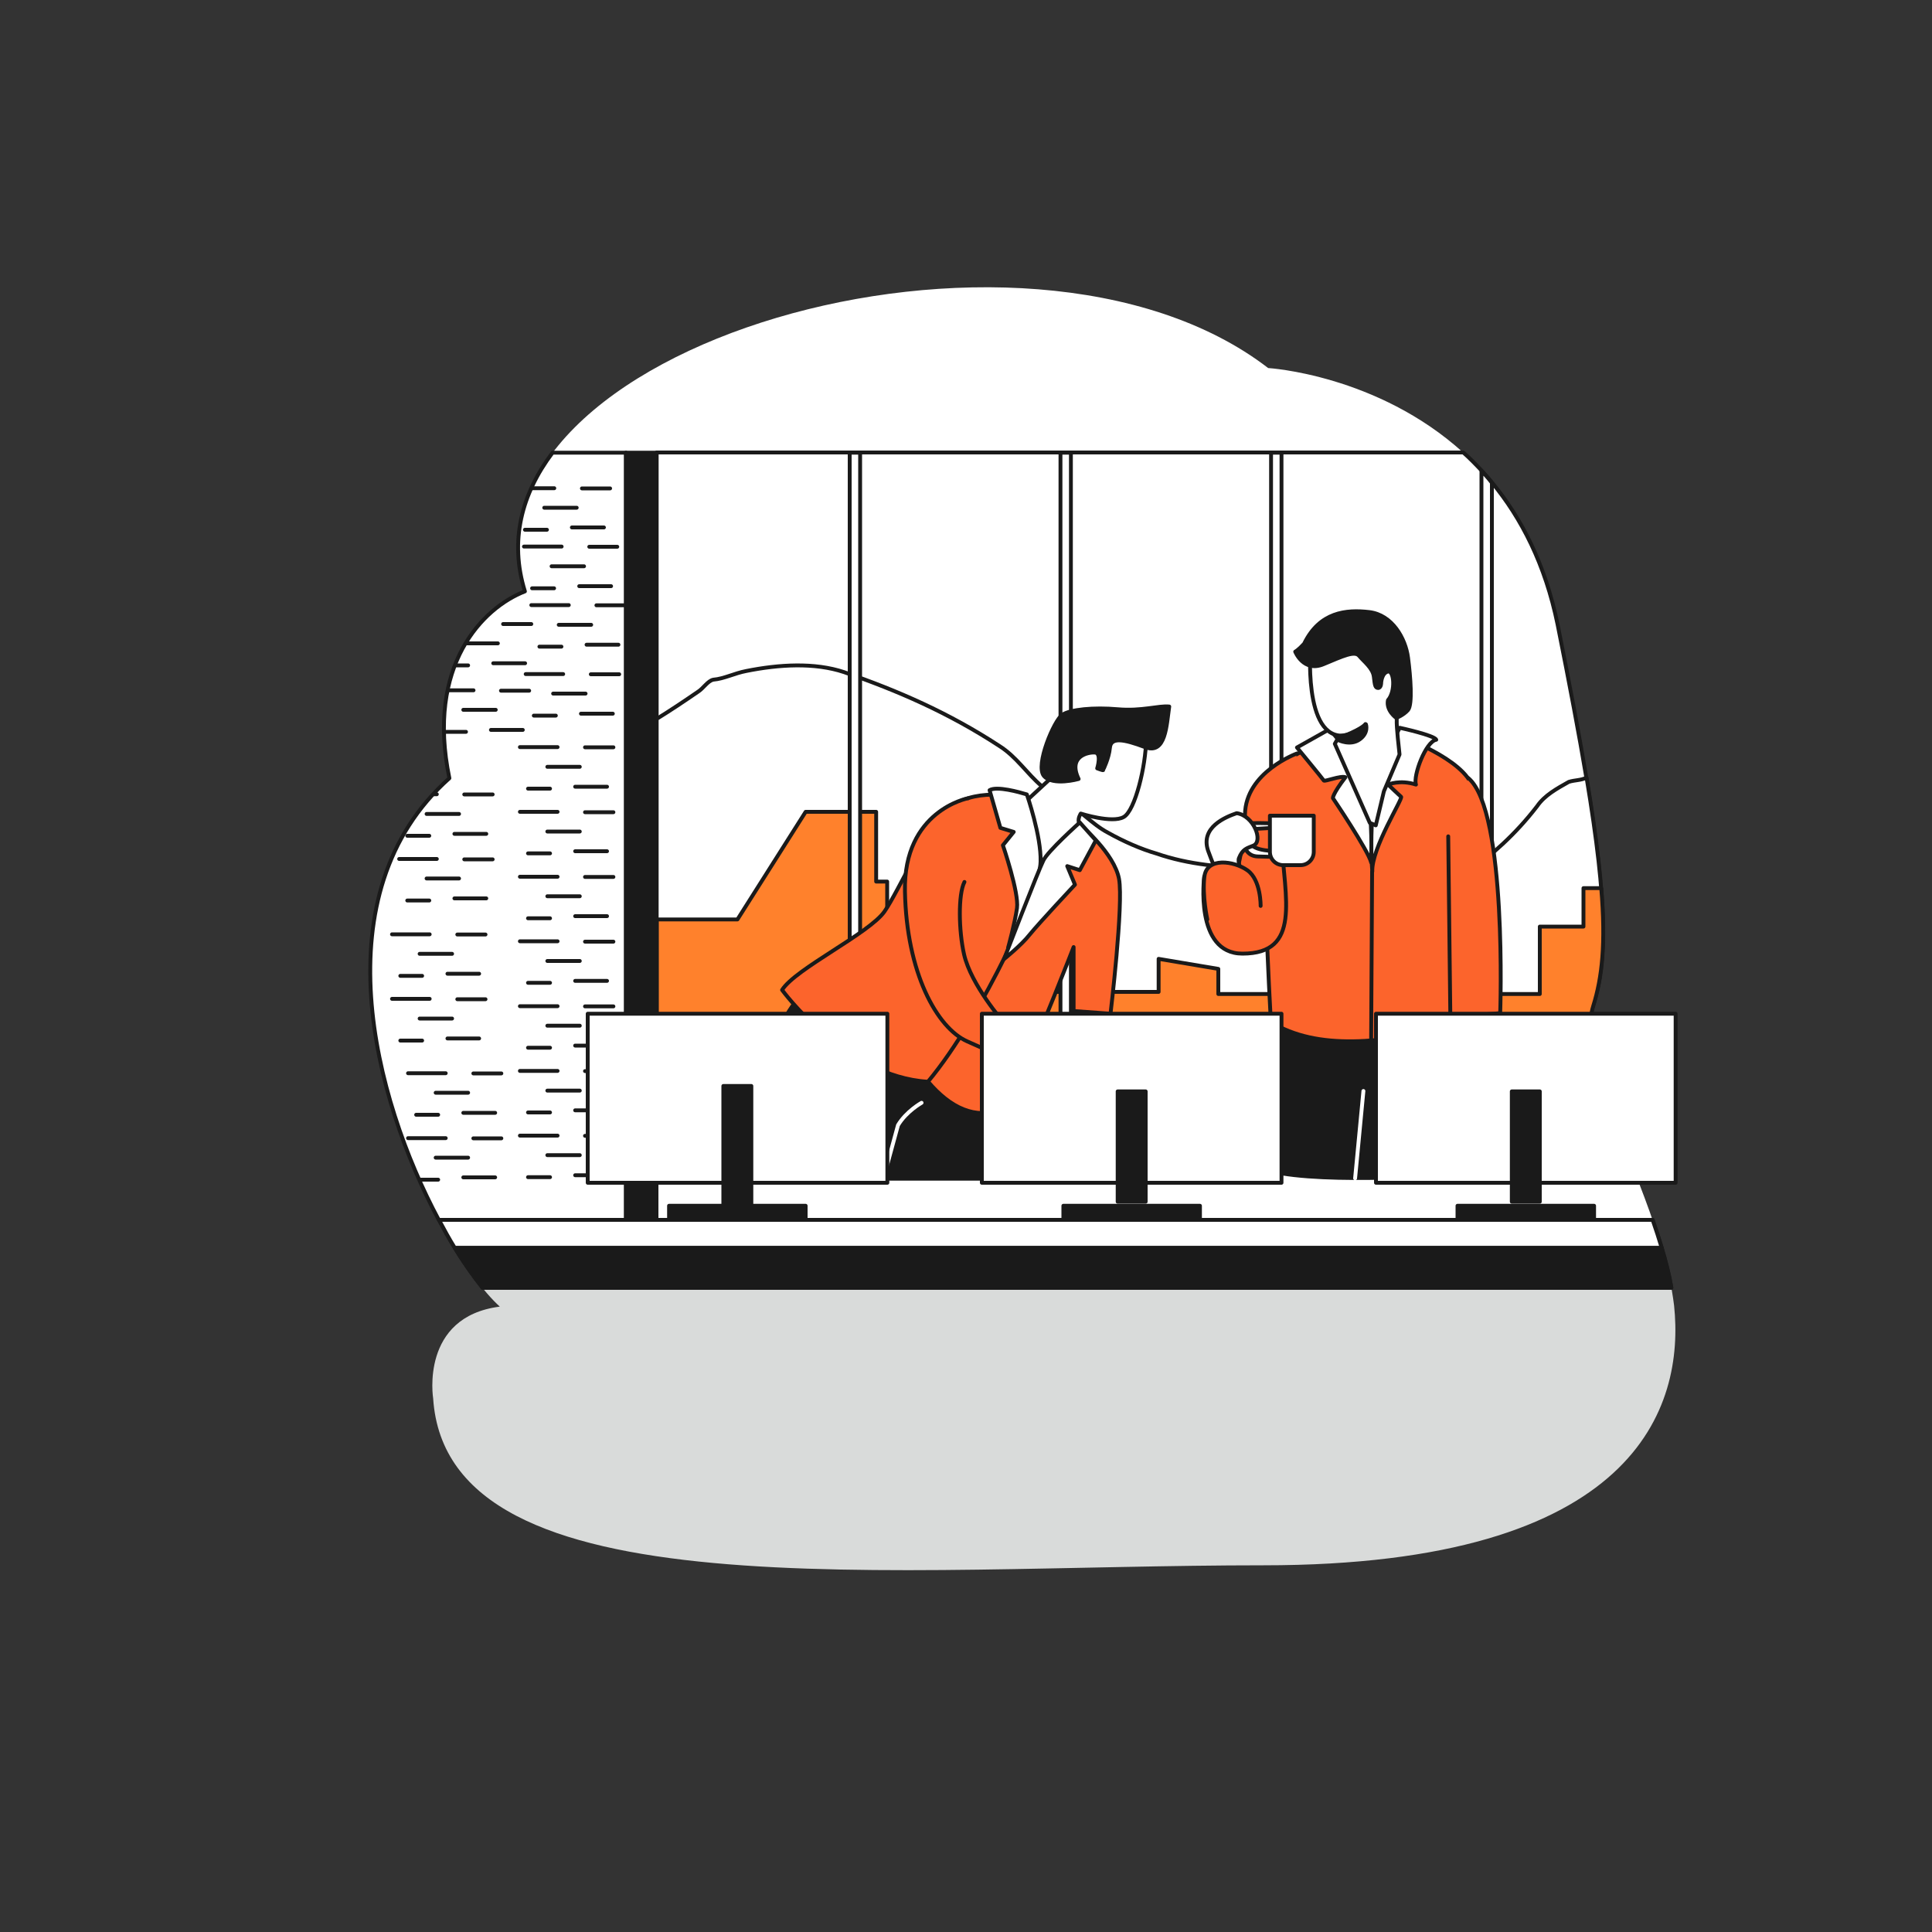 <svg xmlns="http://www.w3.org/2000/svg" xmlns:xlink="http://www.w3.org/1999/xlink" id="eo0VsN5DZ8i1" viewBox="0 0 1000 1000"><rect x="0" y="0" width="1000" height="1000" fill="#333333" stroke="none"/><style><![CDATA[#eo0VsN5DZ8i22 {animation: eo0VsN5DZ8i22_s_do 3000ms linear infinite normal forwards}@keyframes eo0VsN5DZ8i22_s_do { 0% {stroke-dashoffset: 2296.05} 100% {stroke-dashoffset: 0}} #eo0VsN5DZ8i23 {animation: eo0VsN5DZ8i23_c_o 3000ms linear infinite normal forwards}@keyframes eo0VsN5DZ8i23_c_o { 0% {opacity: 0} 100% {opacity: 1}} #eo0VsN5DZ8i27 {animation: eo0VsN5DZ8i27_s_do 3000ms linear infinite normal forwards}@keyframes eo0VsN5DZ8i27_s_do { 0% {stroke-dashoffset: 2052.73} 100% {stroke-dashoffset: 0}} #eo0VsN5DZ8i31_to {animation: eo0VsN5DZ8i31_to__to 3000ms linear infinite normal forwards}@keyframes eo0VsN5DZ8i31_to__to { 0% {transform: translate(263.15px,431.65px)} 100% {transform: translate(270.25px,431.65px)}}]]></style><defs><path id="eo0VsN5DZ8i2" d="M286,234.3c-16.1,21.4-22.4,45.7-14.3,71.8-21.9,8.5-51.2,38.3-39.1,96.7-67,59.7-39.2,165.6-5.5,228.6h96.9v-397.1h-38v0Z"></path><path id="eo0VsN5DZ8i3" d="M286,234.3c-16.1,21.4-22.4,45.7-14.3,71.8-21.9,8.5-51.2,38.3-39.1,96.7-67,59.7-39.2,165.6-5.5,228.6h96.9v-397.1h-38v0Z"></path><path id="eo0VsN5DZ8i4" d="M286,234.3c-16.1,21.4-22.4,45.7-14.3,71.8-21.9,8.5-51.2,38.3-39.1,96.7-67,59.7-39.2,165.6-5.5,228.6h96.9v-397.1h-38v0Z"></path><path id="eo0VsN5DZ8i5" d="M286,234.3c-16.1,21.4-22.4,45.7-14.3,71.8-21.9,8.5-51.2,38.3-39.1,96.7-67,59.7-39.2,165.6-5.5,228.6h96.9v-397.1h-38v0Z"></path><path id="eo0VsN5DZ8i6" d="M286,234.3c-16.1,21.4-22.4,45.7-14.3,71.8-21.9,8.5-51.2,38.3-39.1,96.7-67,59.7-39.2,165.6-5.5,228.6h96.9v-397.1h-38v0Z"></path><path id="eo0VsN5DZ8i7" d="M286,234.3c-16.1,21.4-22.4,45.7-14.3,71.8-21.9,8.5-51.2,38.3-39.1,96.7-67,59.7-39.2,165.6-5.5,228.6h96.9v-397.1h-38v0Z"></path><path id="eo0VsN5DZ8i8" d="M286,234.3c-16.1,21.4-22.4,45.7-14.3,71.8-21.9,8.5-51.2,38.3-39.1,96.7-67,59.7-39.2,165.6-5.5,228.6h96.9v-397.1h-38v0Z"></path><path id="eo0VsN5DZ8i9" d="M286,234.3c-16.1,21.4-22.4,45.7-14.3,71.8-21.9,8.5-51.2,38.3-39.1,96.7-67,59.7-39.2,165.6-5.5,228.6h96.9v-397.1h-38v0Z"></path><path id="eo0VsN5DZ8i10" d="M286,234.3c-16.1,21.4-22.4,45.7-14.3,71.8-21.9,8.5-51.2,38.3-39.1,96.7-67,59.7-39.2,165.6-5.5,228.6h96.9v-397.1h-38v0Z"></path><path id="eo0VsN5DZ8i11" d="M286,234.3c-16.1,21.4-22.4,45.7-14.3,71.8-21.9,8.5-51.2,38.3-39.1,96.7-67,59.7-39.2,165.6-5.5,228.6h96.9v-397.1h-38v0Z"></path><path id="eo0VsN5DZ8i12" d="M286,234.3c-16.1,21.4-22.4,45.7-14.3,71.8-21.9,8.5-51.2,38.3-39.1,96.7-67,59.7-39.2,165.6-5.5,228.6h96.9v-397.1h-38v0Z"></path><path id="eo0VsN5DZ8i13" d="M286,234.3c-16.1,21.4-22.4,45.7-14.3,71.8-21.9,8.5-51.2,38.3-39.1,96.7-67,59.7-39.2,165.6-5.5,228.6h96.9v-397.1h-38v0Z"></path><path id="eo0VsN5DZ8i14" d="M286,234.3c-16.1,21.4-22.4,45.7-14.3,71.8-21.9,8.5-51.2,38.3-39.1,96.7-67,59.7-39.2,165.6-5.5,228.6h96.9v-397.1h-38v0Z"></path><path id="eo0VsN5DZ8i15" d="M286,234.3c-16.1,21.4-22.4,45.7-14.3,71.8-21.9,8.5-51.2,38.3-39.1,96.7-67,59.7-39.2,165.6-5.5,228.6h96.9v-397.1h-38v0Z"></path><path id="eo0VsN5DZ8i16" d="M286,234.3c-16.1,21.4-22.4,45.7-14.3,71.8-21.9,8.5-51.2,38.3-39.1,96.7-67,59.7-39.2,165.6-5.5,228.6h96.9v-397.1h-38v0Z"></path><path id="eo0VsN5DZ8i17" d="M286,234.3c-16.1,21.4-22.4,45.7-14.3,71.8-21.9,8.5-51.2,38.3-39.1,96.7-67,59.7-39.2,165.6-5.5,228.6h96.9v-397.1h-38v0Z"></path><path id="eo0VsN5DZ8i18" d="M286,234.3c-16.1,21.4-22.4,45.7-14.3,71.8-21.9,8.5-51.2,38.3-39.1,96.7-67,59.7-39.2,165.6-5.5,228.6h96.9v-397.1h-38v0Z"></path><path id="eo0VsN5DZ8i19" d="M286,234.3c-16.1,21.4-22.4,45.7-14.3,71.8-21.9,8.5-51.2,38.3-39.1,96.7-67,59.7-39.2,165.6-5.5,228.6h96.9v-397.1h-38v0Z"></path><path id="eo0VsN5DZ8i20" d="M286,234.3c-16.1,21.4-22.4,45.7-14.3,71.8-21.9,8.5-51.2,38.3-39.1,96.7-67,59.7-39.2,165.6-5.5,228.6h96.9v-397.1h-38v0Z"></path></defs><g><path id="eo0VsN5DZ8i22" d="M172.6,619.9c23.1,61.7,70.5,92,139.7,134.7C406.7,813,494.9,867.5,611,848.8c119.4-19.2,191-103.3,209.4-126.6c11.1-14,118.1-153.5,64.9-308.4C844,293.5,734,244.8,649.8,207.5c-124.2-55-336.9-99-401-6.5-24.9,35.9-20.3,82-14.6,110.4-4.4,3.3-63.3,47.8-53.5,99.1c1.2,6.2,3.6,13.4,8.1,21.1-11.8,24.3-47.4,104.9-16.2,188.3Z" fill="none" stroke="#1a1a1a" stroke-width="3" stroke-linecap="round" stroke-linejoin="round" stroke-miterlimit="10" stroke-dashoffset="2296.05" stroke-dasharray="2296.05"></path><g id="eo0VsN5DZ8i23" transform="translate(0 0)" opacity="0"><circle r="17.4" transform="translate(173.7 302.7)" fill="#1a1a1a" stroke="#1a1a1a" stroke-width="2" stroke-linecap="round" stroke-linejoin="round" stroke-miterlimit="10"></circle><ellipse rx="43.3" ry="42.9" transform="translate(143.3 583)" fill="#fff" stroke="#1a1a1a" stroke-width="2" stroke-linecap="round" stroke-linejoin="round" stroke-miterlimit="10"></ellipse><ellipse rx="35.1" ry="34.8" transform="translate(844.9 259.9)" fill="#fff" stroke="#1a1a1a" stroke-width="2" stroke-linecap="round" stroke-linejoin="round" stroke-miterlimit="10"></ellipse></g><path id="eo0VsN5DZ8i27" d="M845.9,606.1c-13.4-34.4-27.3-66.9-21.5-85.3c9.7-30.9,7.3-72.2-18.2-197.6-8.4-40.9-27.2-69.2-48.8-88.9-44.6-40.5-101-43.8-101-43.8C529.9,93.1,232.6,180,271.7,306.2c-21.9,8.5-51.2,38.3-39.1,96.7-79,70.3-26.1,204.7,12.4,257.7h618.8c-3.8-17.5-10.7-36.2-17.9-54.5Z" fill="#fff" stroke="#1a1a1a" stroke-width="2" stroke-linecap="round" stroke-linejoin="round" stroke-miterlimit="10" stroke-dashoffset="2052.73" stroke-dasharray="2052.73"></path><path d="M863.9,660.5h-618.8c4.8,6.7,9.5,12.1,13.6,15.8-41.4,5.3-34.5,47.5-34.5,47.5c7.3,112,236.2,86.4,429.8,86.4s218-82.2,212.5-134.5c-.6-4.9-1.5-10-2.6-15.2Z" fill="#d9dbda"></path><g><path d="M286,234.3c-16.1,21.4-22.4,45.7-14.3,71.8-21.9,8.5-51.2,38.3-39.1,96.7-67,59.7-39.2,165.6-5.5,228.6h96.9v-397.1h-38v0Z" fill="#fff"></path></g><g id="eo0VsN5DZ8i31_to" transform="translate(263.15,431.65)"><g transform="translate(-263.15,-431.65)"><g><g><g clip-path="url(#eo0VsN5DZ8i41)"><g><line x1="267.4" y1="252.7" x2="286.9" y2="252.7" fill="none" stroke="#1a1a1a" stroke-width="2" stroke-linecap="round" stroke-linejoin="round" stroke-miterlimit="10"></line><line x1="281.7" y1="262.8" x2="298.5" y2="262.8" fill="none" stroke="#1a1a1a" stroke-width="2" stroke-linecap="round" stroke-linejoin="round" stroke-miterlimit="10"></line><line x1="301.2" y1="252.8" x2="315.8" y2="252.8" fill="none" stroke="#1a1a1a" stroke-width="2" stroke-linecap="round" stroke-linejoin="round" stroke-miterlimit="10"></line><line x1="296" y1="273" x2="312.6" y2="273" fill="none" stroke="#1a1a1a" stroke-width="2" stroke-linecap="round" stroke-linejoin="round" stroke-miterlimit="10"></line><line x1="283.1" y1="274.2" x2="271.7" y2="274.2" fill="none" stroke="#1a1a1a" stroke-width="2" stroke-linecap="round" stroke-linejoin="round" stroke-miterlimit="10"></line></g><clipPath id="eo0VsN5DZ8i41"><use width="132.361" height="397.1" xlink:href="#eo0VsN5DZ8i2"></use></clipPath></g></g></g><g><g><g clip-path="url(#eo0VsN5DZ8i52)"><g><line x1="271.2" y1="282.9" x2="290.7" y2="282.9" fill="none" stroke="#1a1a1a" stroke-width="2" stroke-linecap="round" stroke-linejoin="round" stroke-miterlimit="10"></line><line x1="285.5" y1="293.1" x2="302.3" y2="293.1" fill="none" stroke="#1a1a1a" stroke-width="2" stroke-linecap="round" stroke-linejoin="round" stroke-miterlimit="10"></line><line x1="305" y1="283" x2="319.5" y2="283" fill="none" stroke="#1a1a1a" stroke-width="2" stroke-linecap="round" stroke-linejoin="round" stroke-miterlimit="10"></line><line x1="299.8" y1="303.4" x2="316.3" y2="303.4" fill="none" stroke="#1a1a1a" stroke-width="2" stroke-linecap="round" stroke-linejoin="round" stroke-miterlimit="10"></line><line x1="286.8" y1="304.5" x2="275.4" y2="304.5" fill="none" stroke="#1a1a1a" stroke-width="2" stroke-linecap="round" stroke-linejoin="round" stroke-miterlimit="10"></line></g><clipPath id="eo0VsN5DZ8i52"><use width="132.361" height="397.1" xlink:href="#eo0VsN5DZ8i3"></use></clipPath></g></g></g><g><g><g clip-path="url(#eo0VsN5DZ8i63)"><g><line x1="275" y1="313.2" x2="294.4" y2="313.2" fill="none" stroke="#1a1a1a" stroke-width="2" stroke-linecap="round" stroke-linejoin="round" stroke-miterlimit="10"></line><line x1="289.2" y1="323.4" x2="306" y2="323.4" fill="none" stroke="#1a1a1a" stroke-width="2" stroke-linecap="round" stroke-linejoin="round" stroke-miterlimit="10"></line><line x1="308.7" y1="313.3" x2="323.4" y2="313.3" fill="none" stroke="#1a1a1a" stroke-width="2" stroke-linecap="round" stroke-linejoin="round" stroke-miterlimit="10"></line><line x1="303.6" y1="333.7" x2="320.1" y2="333.7" fill="none" stroke="#1a1a1a" stroke-width="2" stroke-linecap="round" stroke-linejoin="round" stroke-miterlimit="10"></line><line x1="290.6" y1="334.7" x2="279.2" y2="334.7" fill="none" stroke="#1a1a1a" stroke-width="2" stroke-linecap="round" stroke-linejoin="round" stroke-miterlimit="10"></line></g><clipPath id="eo0VsN5DZ8i63"><use width="132.361" height="397.1" xlink:href="#eo0VsN5DZ8i4"></use></clipPath></g></g></g><g><g><g clip-path="url(#eo0VsN5DZ8i74)"><g><line x1="272.1" y1="348.9" x2="291.5" y2="348.9" fill="none" stroke="#1a1a1a" stroke-width="2" stroke-linecap="round" stroke-linejoin="round" stroke-miterlimit="10"></line><line x1="286.3" y1="359" x2="303.1" y2="359" fill="none" stroke="#1a1a1a" stroke-width="2" stroke-linecap="round" stroke-linejoin="round" stroke-miterlimit="10"></line><line x1="305.8" y1="349" x2="320.5" y2="349" fill="none" stroke="#1a1a1a" stroke-width="2" stroke-linecap="round" stroke-linejoin="round" stroke-miterlimit="10"></line><line x1="300.7" y1="369.4" x2="317.2" y2="369.4" fill="none" stroke="#1a1a1a" stroke-width="2" stroke-linecap="round" stroke-linejoin="round" stroke-miterlimit="10"></line><line x1="287.7" y1="370.4" x2="276.3" y2="370.4" fill="none" stroke="#1a1a1a" stroke-width="2" stroke-linecap="round" stroke-linejoin="round" stroke-miterlimit="10"></line></g><clipPath id="eo0VsN5DZ8i74"><use width="132.361" height="397.1" xlink:href="#eo0VsN5DZ8i5"></use></clipPath></g></g></g><g><g><g clip-path="url(#eo0VsN5DZ8i85)"><g><line x1="226.6" y1="322.9" x2="246.1" y2="322.9" fill="none" stroke="#1a1a1a" stroke-width="2" stroke-linecap="round" stroke-linejoin="round" stroke-miterlimit="10"></line><line x1="240.9" y1="333" x2="257.7" y2="333" fill="none" stroke="#1a1a1a" stroke-width="2" stroke-linecap="round" stroke-linejoin="round" stroke-miterlimit="10"></line><line x1="260.4" y1="323" x2="275" y2="323" fill="none" stroke="#1a1a1a" stroke-width="2" stroke-linecap="round" stroke-linejoin="round" stroke-miterlimit="10"></line><line x1="255.3" y1="343.3" x2="271.8" y2="343.3" fill="none" stroke="#1a1a1a" stroke-width="2" stroke-linecap="round" stroke-linejoin="round" stroke-miterlimit="10"></line><line x1="242.3" y1="344.4" x2="230.9" y2="344.4" fill="none" stroke="#1a1a1a" stroke-width="2" stroke-linecap="round" stroke-linejoin="round" stroke-miterlimit="10"></line></g><clipPath id="eo0VsN5DZ8i85"><use width="132.361" height="397.1" xlink:href="#eo0VsN5DZ8i6"></use></clipPath></g></g></g><g><g><g clip-path="url(#eo0VsN5DZ8i96)"><g><line x1="225.6" y1="357.3" x2="245.1" y2="357.3" fill="none" stroke="#1a1a1a" stroke-width="2" stroke-linecap="round" stroke-linejoin="round" stroke-miterlimit="10"></line><line x1="239.8" y1="367.4" x2="256.6" y2="367.4" fill="none" stroke="#1a1a1a" stroke-width="2" stroke-linecap="round" stroke-linejoin="round" stroke-miterlimit="10"></line><line x1="259.3" y1="357.5" x2="273.9" y2="357.5" fill="none" stroke="#1a1a1a" stroke-width="2" stroke-linecap="round" stroke-linejoin="round" stroke-miterlimit="10"></line><line x1="254.1" y1="377.8" x2="270.6" y2="377.8" fill="none" stroke="#1a1a1a" stroke-width="2" stroke-linecap="round" stroke-linejoin="round" stroke-miterlimit="10"></line><line x1="241.2" y1="378.8" x2="229.8" y2="378.8" fill="none" stroke="#1a1a1a" stroke-width="2" stroke-linecap="round" stroke-linejoin="round" stroke-miterlimit="10"></line></g><clipPath id="eo0VsN5DZ8i96"><use width="132.361" height="397.1" xlink:href="#eo0VsN5DZ8i7"></use></clipPath></g></g></g><g><g><g clip-path="url(#eo0VsN5DZ8i107)"><g><line x1="269.1" y1="386.7" x2="288.6" y2="386.7" fill="none" stroke="#1a1a1a" stroke-width="2" stroke-linecap="round" stroke-linejoin="round" stroke-miterlimit="10"></line><line x1="283.3" y1="396.9" x2="300.1" y2="396.9" fill="none" stroke="#1a1a1a" stroke-width="2" stroke-linecap="round" stroke-linejoin="round" stroke-miterlimit="10"></line><line x1="302.8" y1="386.8" x2="317.5" y2="386.8" fill="none" stroke="#1a1a1a" stroke-width="2" stroke-linecap="round" stroke-linejoin="round" stroke-miterlimit="10"></line><line x1="297.7" y1="407.2" x2="314.2" y2="407.2" fill="none" stroke="#1a1a1a" stroke-width="2" stroke-linecap="round" stroke-linejoin="round" stroke-miterlimit="10"></line><line x1="284.7" y1="408.2" x2="273.3" y2="408.2" fill="none" stroke="#1a1a1a" stroke-width="2" stroke-linecap="round" stroke-linejoin="round" stroke-miterlimit="10"></line></g><clipPath id="eo0VsN5DZ8i107"><use width="132.361" height="397.1" xlink:href="#eo0VsN5DZ8i8"></use></clipPath></g></g></g><g><g><g clip-path="url(#eo0VsN5DZ8i118)"><g><line x1="269.1" y1="420.2" x2="288.6" y2="420.2" fill="none" stroke="#1a1a1a" stroke-width="2" stroke-linecap="round" stroke-linejoin="round" stroke-miterlimit="10"></line><line x1="283.3" y1="430.4" x2="300.1" y2="430.4" fill="none" stroke="#1a1a1a" stroke-width="2" stroke-linecap="round" stroke-linejoin="round" stroke-miterlimit="10"></line><line x1="302.8" y1="420.4" x2="317.5" y2="420.4" fill="none" stroke="#1a1a1a" stroke-width="2" stroke-linecap="round" stroke-linejoin="round" stroke-miterlimit="10"></line><line x1="297.7" y1="440.6" x2="314.2" y2="440.6" fill="none" stroke="#1a1a1a" stroke-width="2" stroke-linecap="round" stroke-linejoin="round" stroke-miterlimit="10"></line><line x1="284.7" y1="441.7" x2="273.3" y2="441.7" fill="none" stroke="#1a1a1a" stroke-width="2" stroke-linecap="round" stroke-linejoin="round" stroke-miterlimit="10"></line></g><clipPath id="eo0VsN5DZ8i118"><use width="132.361" height="397.1" xlink:href="#eo0VsN5DZ8i9"></use></clipPath></g></g></g><g><g><g clip-path="url(#eo0VsN5DZ8i129)"><g><line x1="269.1" y1="453.8" x2="288.6" y2="453.8" fill="none" stroke="#1a1a1a" stroke-width="2" stroke-linecap="round" stroke-linejoin="round" stroke-miterlimit="10"></line><line x1="283.3" y1="463.9" x2="300.1" y2="463.9" fill="none" stroke="#1a1a1a" stroke-width="2" stroke-linecap="round" stroke-linejoin="round" stroke-miterlimit="10"></line><line x1="302.8" y1="453.9" x2="317.5" y2="453.9" fill="none" stroke="#1a1a1a" stroke-width="2" stroke-linecap="round" stroke-linejoin="round" stroke-miterlimit="10"></line><line x1="297.7" y1="474.2" x2="314.2" y2="474.2" fill="none" stroke="#1a1a1a" stroke-width="2" stroke-linecap="round" stroke-linejoin="round" stroke-miterlimit="10"></line><line x1="284.7" y1="475.3" x2="273.3" y2="475.3" fill="none" stroke="#1a1a1a" stroke-width="2" stroke-linecap="round" stroke-linejoin="round" stroke-miterlimit="10"></line></g><clipPath id="eo0VsN5DZ8i129"><use width="132.361" height="397.1" xlink:href="#eo0VsN5DZ8i10"></use></clipPath></g></g></g><g><g><g clip-path="url(#eo0VsN5DZ8i140)"><g><line x1="269.1" y1="487.2" x2="288.6" y2="487.2" fill="none" stroke="#1a1a1a" stroke-width="2" stroke-linecap="round" stroke-linejoin="round" stroke-miterlimit="10"></line><line x1="283.3" y1="497.4" x2="300.1" y2="497.4" fill="none" stroke="#1a1a1a" stroke-width="2" stroke-linecap="round" stroke-linejoin="round" stroke-miterlimit="10"></line><line x1="302.8" y1="487.4" x2="317.5" y2="487.4" fill="none" stroke="#1a1a1a" stroke-width="2" stroke-linecap="round" stroke-linejoin="round" stroke-miterlimit="10"></line><line x1="297.7" y1="507.7" x2="314.2" y2="507.7" fill="none" stroke="#1a1a1a" stroke-width="2" stroke-linecap="round" stroke-linejoin="round" stroke-miterlimit="10"></line><line x1="284.7" y1="508.7" x2="273.3" y2="508.7" fill="none" stroke="#1a1a1a" stroke-width="2" stroke-linecap="round" stroke-linejoin="round" stroke-miterlimit="10"></line></g><clipPath id="eo0VsN5DZ8i140"><use width="132.361" height="397.1" xlink:href="#eo0VsN5DZ8i11"></use></clipPath></g></g></g><g><g><g clip-path="url(#eo0VsN5DZ8i151)"><g><line x1="269.1" y1="520.8" x2="288.6" y2="520.8" fill="none" stroke="#1a1a1a" stroke-width="2" stroke-linecap="round" stroke-linejoin="round" stroke-miterlimit="10"></line><line x1="283.3" y1="530.9" x2="300.1" y2="530.9" fill="none" stroke="#1a1a1a" stroke-width="2" stroke-linecap="round" stroke-linejoin="round" stroke-miterlimit="10"></line><line x1="302.8" y1="520.9" x2="317.5" y2="520.9" fill="none" stroke="#1a1a1a" stroke-width="2" stroke-linecap="round" stroke-linejoin="round" stroke-miterlimit="10"></line><line x1="297.7" y1="541.2" x2="314.2" y2="541.2" fill="none" stroke="#1a1a1a" stroke-width="2" stroke-linecap="round" stroke-linejoin="round" stroke-miterlimit="10"></line><line x1="284.7" y1="542.3" x2="273.3" y2="542.3" fill="none" stroke="#1a1a1a" stroke-width="2" stroke-linecap="round" stroke-linejoin="round" stroke-miterlimit="10"></line></g><clipPath id="eo0VsN5DZ8i151"><use width="132.361" height="397.1" xlink:href="#eo0VsN5DZ8i12"></use></clipPath></g></g></g><g><g><g clip-path="url(#eo0VsN5DZ8i162)"><g><line x1="269.1" y1="554.3" x2="288.6" y2="554.3" fill="none" stroke="#1a1a1a" stroke-width="2" stroke-linecap="round" stroke-linejoin="round" stroke-miterlimit="10"></line><line x1="283.3" y1="564.5" x2="300.1" y2="564.5" fill="none" stroke="#1a1a1a" stroke-width="2" stroke-linecap="round" stroke-linejoin="round" stroke-miterlimit="10"></line><line x1="302.8" y1="554.4" x2="317.5" y2="554.4" fill="none" stroke="#1a1a1a" stroke-width="2" stroke-linecap="round" stroke-linejoin="round" stroke-miterlimit="10"></line><line x1="297.7" y1="574.7" x2="314.2" y2="574.7" fill="none" stroke="#1a1a1a" stroke-width="2" stroke-linecap="round" stroke-linejoin="round" stroke-miterlimit="10"></line><line x1="284.7" y1="575.8" x2="273.3" y2="575.8" fill="none" stroke="#1a1a1a" stroke-width="2" stroke-linecap="round" stroke-linejoin="round" stroke-miterlimit="10"></line></g><clipPath id="eo0VsN5DZ8i162"><use width="132.361" height="397.1" xlink:href="#eo0VsN5DZ8i13"></use></clipPath></g></g></g><g><g><g clip-path="url(#eo0VsN5DZ8i173)"><g><line x1="269.1" y1="587.8" x2="288.6" y2="587.8" fill="none" stroke="#1a1a1a" stroke-width="2" stroke-linecap="round" stroke-linejoin="round" stroke-miterlimit="10"></line><line x1="283.3" y1="597.9" x2="300.1" y2="597.9" fill="none" stroke="#1a1a1a" stroke-width="2" stroke-linecap="round" stroke-linejoin="round" stroke-miterlimit="10"></line><line x1="302.8" y1="587.9" x2="317.5" y2="587.9" fill="none" stroke="#1a1a1a" stroke-width="2" stroke-linecap="round" stroke-linejoin="round" stroke-miterlimit="10"></line><line x1="297.7" y1="608.3" x2="314.2" y2="608.3" fill="none" stroke="#1a1a1a" stroke-width="2" stroke-linecap="round" stroke-linejoin="round" stroke-miterlimit="10"></line><line x1="284.7" y1="609.3" x2="273.3" y2="609.3" fill="none" stroke="#1a1a1a" stroke-width="2" stroke-linecap="round" stroke-linejoin="round" stroke-miterlimit="10"></line></g><clipPath id="eo0VsN5DZ8i173"><use width="132.361" height="397.1" xlink:href="#eo0VsN5DZ8i14"></use></clipPath></g></g></g><g><g><g clip-path="url(#eo0VsN5DZ8i184)"><g><line x1="211.2" y1="555.5" x2="230.7" y2="555.5" fill="none" stroke="#1a1a1a" stroke-width="2" stroke-linecap="round" stroke-linejoin="round" stroke-miterlimit="10"></line><line x1="225.5" y1="565.6" x2="242.3" y2="565.6" fill="none" stroke="#1a1a1a" stroke-width="2" stroke-linecap="round" stroke-linejoin="round" stroke-miterlimit="10"></line><line x1="245" y1="555.6" x2="259.5" y2="555.6" fill="none" stroke="#1a1a1a" stroke-width="2" stroke-linecap="round" stroke-linejoin="round" stroke-miterlimit="10"></line><line x1="239.8" y1="576" x2="256.3" y2="576" fill="none" stroke="#1a1a1a" stroke-width="2" stroke-linecap="round" stroke-linejoin="round" stroke-miterlimit="10"></line><line x1="226.8" y1="577" x2="215.4" y2="577" fill="none" stroke="#1a1a1a" stroke-width="2" stroke-linecap="round" stroke-linejoin="round" stroke-miterlimit="10"></line></g><clipPath id="eo0VsN5DZ8i184"><use width="132.361" height="397.1" xlink:href="#eo0VsN5DZ8i15"></use></clipPath></g></g></g><g><g><g clip-path="url(#eo0VsN5DZ8i195)"><g><line x1="211.2" y1="589.1" x2="230.7" y2="589.1" fill="none" stroke="#1a1a1a" stroke-width="2" stroke-linecap="round" stroke-linejoin="round" stroke-miterlimit="10"></line><line x1="225.5" y1="599.2" x2="242.3" y2="599.2" fill="none" stroke="#1a1a1a" stroke-width="2" stroke-linecap="round" stroke-linejoin="round" stroke-miterlimit="10"></line><line x1="245" y1="589.2" x2="259.5" y2="589.2" fill="none" stroke="#1a1a1a" stroke-width="2" stroke-linecap="round" stroke-linejoin="round" stroke-miterlimit="10"></line><line x1="239.8" y1="609.4" x2="256.3" y2="609.4" fill="none" stroke="#1a1a1a" stroke-width="2" stroke-linecap="round" stroke-linejoin="round" stroke-miterlimit="10"></line><line x1="226.8" y1="610.6" x2="215.4" y2="610.6" fill="none" stroke="#1a1a1a" stroke-width="2" stroke-linecap="round" stroke-linejoin="round" stroke-miterlimit="10"></line></g><clipPath id="eo0VsN5DZ8i195"><use width="132.361" height="397.1" xlink:href="#eo0VsN5DZ8i16"></use></clipPath></g></g></g><g><g><g clip-path="url(#eo0VsN5DZ8i206)"><g><line x1="202.9" y1="483.6" x2="222.4" y2="483.6" fill="none" stroke="#1a1a1a" stroke-width="2" stroke-linecap="round" stroke-linejoin="round" stroke-miterlimit="10"></line><line x1="217.2" y1="493.7" x2="234" y2="493.7" fill="none" stroke="#1a1a1a" stroke-width="2" stroke-linecap="round" stroke-linejoin="round" stroke-miterlimit="10"></line><line x1="236.7" y1="483.7" x2="251.3" y2="483.7" fill="none" stroke="#1a1a1a" stroke-width="2" stroke-linecap="round" stroke-linejoin="round" stroke-miterlimit="10"></line><line x1="231.6" y1="504" x2="248" y2="504" fill="none" stroke="#1a1a1a" stroke-width="2" stroke-linecap="round" stroke-linejoin="round" stroke-miterlimit="10"></line><line x1="218.5" y1="505.1" x2="207.2" y2="505.1" fill="none" stroke="#1a1a1a" stroke-width="2" stroke-linecap="round" stroke-linejoin="round" stroke-miterlimit="10"></line></g><clipPath id="eo0VsN5DZ8i206"><use width="132.361" height="397.1" xlink:href="#eo0VsN5DZ8i17"></use></clipPath></g></g></g><g><g><g clip-path="url(#eo0VsN5DZ8i217)"><g><line x1="202.9" y1="517" x2="222.4" y2="517" fill="none" stroke="#1a1a1a" stroke-width="2" stroke-linecap="round" stroke-linejoin="round" stroke-miterlimit="10"></line><line x1="217.2" y1="527.2" x2="234" y2="527.2" fill="none" stroke="#1a1a1a" stroke-width="2" stroke-linecap="round" stroke-linejoin="round" stroke-miterlimit="10"></line><line x1="236.7" y1="517.2" x2="251.3" y2="517.2" fill="none" stroke="#1a1a1a" stroke-width="2" stroke-linecap="round" stroke-linejoin="round" stroke-miterlimit="10"></line><line x1="231.6" y1="537.5" x2="248" y2="537.5" fill="none" stroke="#1a1a1a" stroke-width="2" stroke-linecap="round" stroke-linejoin="round" stroke-miterlimit="10"></line><line x1="218.5" y1="538.6" x2="207.2" y2="538.6" fill="none" stroke="#1a1a1a" stroke-width="2" stroke-linecap="round" stroke-linejoin="round" stroke-miterlimit="10"></line></g><clipPath id="eo0VsN5DZ8i217"><use width="132.361" height="397.1" xlink:href="#eo0VsN5DZ8i18"></use></clipPath></g></g></g><g><g><g clip-path="url(#eo0VsN5DZ8i228)"><g><line x1="206.6" y1="411.1" x2="226.1" y2="411.1" fill="none" stroke="#1a1a1a" stroke-width="2" stroke-linecap="round" stroke-linejoin="round" stroke-miterlimit="10"></line><line x1="220.8" y1="421.3" x2="237.6" y2="421.3" fill="none" stroke="#1a1a1a" stroke-width="2" stroke-linecap="round" stroke-linejoin="round" stroke-miterlimit="10"></line><line x1="240.3" y1="411.2" x2="255" y2="411.2" fill="none" stroke="#1a1a1a" stroke-width="2" stroke-linecap="round" stroke-linejoin="round" stroke-miterlimit="10"></line><line x1="235.2" y1="431.6" x2="251.7" y2="431.6" fill="none" stroke="#1a1a1a" stroke-width="2" stroke-linecap="round" stroke-linejoin="round" stroke-miterlimit="10"></line><line x1="222.2" y1="432.6" x2="210.8" y2="432.6" fill="none" stroke="#1a1a1a" stroke-width="2" stroke-linecap="round" stroke-linejoin="round" stroke-miterlimit="10"></line></g><clipPath id="eo0VsN5DZ8i228"><use width="132.361" height="397.1" xlink:href="#eo0VsN5DZ8i19"></use></clipPath></g></g></g><g><g><g clip-path="url(#eo0VsN5DZ8i239)"><g><line x1="206.6" y1="444.6" x2="226.1" y2="444.6" fill="none" stroke="#1a1a1a" stroke-width="2" stroke-linecap="round" stroke-linejoin="round" stroke-miterlimit="10"></line><line x1="220.8" y1="454.7" x2="237.6" y2="454.7" fill="none" stroke="#1a1a1a" stroke-width="2" stroke-linecap="round" stroke-linejoin="round" stroke-miterlimit="10"></line><line x1="240.3" y1="444.8" x2="255" y2="444.8" fill="none" stroke="#1a1a1a" stroke-width="2" stroke-linecap="round" stroke-linejoin="round" stroke-miterlimit="10"></line><line x1="235.2" y1="465" x2="251.7" y2="465" fill="none" stroke="#1a1a1a" stroke-width="2" stroke-linecap="round" stroke-linejoin="round" stroke-miterlimit="10"></line><line x1="222.2" y1="466.1" x2="210.8" y2="466.1" fill="none" stroke="#1a1a1a" stroke-width="2" stroke-linecap="round" stroke-linejoin="round" stroke-miterlimit="10"></line></g><clipPath id="eo0VsN5DZ8i239"><use width="132.361" height="397.1" xlink:href="#eo0VsN5DZ8i20"></use></clipPath></g></g></g></g></g><g><path d="M286,234.3c-16.1,21.4-22.4,45.7-14.3,71.8-21.9,8.5-51.2,38.3-39.1,96.7-67,59.7-39.2,165.6-5.5,228.6h96.9v-397.1h-38v0Z" fill="none" stroke="#1a1a1a" stroke-width="2" stroke-linecap="round" stroke-linejoin="round" stroke-miterlimit="10"></path></g><rect width="15.8" height="397.1" rx="0" ry="0" transform="translate(324 234.3)" fill="#1a1a1a" stroke="#1a1a1a" stroke-width="2" stroke-linecap="round" stroke-linejoin="round" stroke-miterlimit="10"></rect><path d="M865.1,666.6h-615.3c-4.5-5.7-9.5-12.6-14.4-20.7-2.8-4.5-5.5-9.4-8.2-14.5h628.2c1.6,4.8,3.3,9.6,4.7,14.5c2.1,7,3.9,14,5,20.7Z" fill="#fff" stroke="#1a1a1a" stroke-width="2" stroke-linecap="round" stroke-linejoin="round" stroke-miterlimit="10"></path><path d="M824.4,520.9c7.3-23.1,7.7-52.3-3.3-118.3-3.7-22-8.6-48-14.9-79.4-6.4-31.2-18.8-55.1-33.9-73.4-1.7-2.1-3.6-4.2-5.4-6.2-3.1-3.3-6.2-6.5-9.5-9.4h-417.5v137.9v234h506.1c-13.5-34.4-27.4-67-21.6-85.2Z" fill="#fff" stroke="#1a1a1a" stroke-width="2" stroke-linecap="round" stroke-linejoin="round" stroke-miterlimit="10"></path><path d="M795.6,417.3c-11.4,14.8-23.3,25.1-37.6,35.9-1.7,1.7-5.1,1.7-6.8,1.7-28.5,2.9-56.3,2.3-84.9.6-5.1-.6-9.6-5.7-14.8-6.3-18.2,0-36.5-1.7-52.9-7.4-8-2.3-17.1-6.3-25.1-10.8-8.6-4.5-14.8-12.5-24.5-17.1-1.2-.6-1.2-2.9-2.3-4-2.3-1.2-5.1-1.2-7.4-2.9-8-6.8-13.1-15.3-22.2-21-26.2-17.1-52.4-28.5-80.2-38.1-15.3-5.1-33.6-4-50.6-.6-6.3,1.2-11.4,4-17.1,4.5-2.9.6-5.1,4.5-8,6.3-7.3,5-14,9.5-21.3,14v234h506.1c-13.4-34.4-27.3-66.9-21.5-85.3c7.3-23.1,7.7-52.3-3.3-118.3-3.1,1.5-6.1,1.2-9.2,2.2-6.2,3.5-12.5,6.9-16.4,12.6Z" fill="#fff" stroke="#1a1a1a" stroke-width="2" stroke-linecap="round" stroke-linejoin="round" stroke-miterlimit="10"></path><path d="M819.6,479.6h-22.6v34.9h-91.2-75.2v-13l-30.9-5.2v17.1h-68.6l-22.9-22.9h-49v-34.2h-5.7v-36.1h-36.5l-35.3,55.7h-37.6-4.1v115.6h500.4c-11.3-28.8-20.7-55-15.8-70.6c4.7-15,6.6-32.6,4.2-61.2h-9.2v19.9v0Z" fill="#ff812c" stroke="#1a1a1a" stroke-width="2" stroke-linecap="round" stroke-linejoin="round" stroke-miterlimit="10"></path><rect width="5.4" height="371.8" rx="0" ry="0" transform="translate(439.8 234.3)" fill="#fff" stroke="#1a1a1a" stroke-width="2" stroke-linecap="round" stroke-linejoin="round" stroke-miterlimit="10"></rect><rect width="5.4" height="371.8" rx="0" ry="0" transform="translate(548.9 234.3)" fill="#fff" stroke="#1a1a1a" stroke-width="2" stroke-linecap="round" stroke-linejoin="round" stroke-miterlimit="10"></rect><rect width="5.4" height="371.8" rx="0" ry="0" transform="translate(657.9 234.3)" fill="#fff" stroke="#1a1a1a" stroke-width="2" stroke-linecap="round" stroke-linejoin="round" stroke-miterlimit="10"></rect><path d="M772.2,249.9v356.1h-5.4v-362.4c1.9,2.1,3.7,4.1,5.4,6.3Z" fill="#fff" stroke="#1a1a1a" stroke-width="2" stroke-linecap="round" stroke-linejoin="round" stroke-miterlimit="10"></path><path d="M417,513.1c0,0-.5.3-1.2,1.1-4.1,3.8-17.5,18.3-16.4,46.1c1.3,32.7,7.2,49.8,7.2,49.8h112.6v-53.8L448.6,507l-32,6.6" fill="#1a1a1a" stroke="#1a1a1a" stroke-width="2" stroke-linecap="round" stroke-linejoin="round" stroke-miterlimit="10"></path><path d="M477,570.8c0,0-7.9,4.4-12.2,11.6-5.7,20.9-5.7,20.9-5.7,20.9" fill="none" stroke="#fff" stroke-width="2" stroke-linecap="round" stroke-linejoin="round" stroke-miterlimit="10"></path><path d="M480.3,559.8c11.8,13.9,24.5,19.5,38.2,14.6c0,0,9.9-22.3,14.2-29c4.2-6.8,23-55.2,23-55.2v33.1l19.1,1.4c0,0,6.8-56.8,4.4-69.8s-19.6-28-20.9-28l-19.4,21.5" fill="#fc642c" stroke="#1a1a1a" stroke-width="2" stroke-linecap="round" stroke-linejoin="round" stroke-miterlimit="10"></path><path d="M404.8,512.4c0,0,32.9,45,75.5,47.5c28.9-34.6,59-102.7,58.4-112L530.2,413c0,0-23.9-5.9-37.3,4.2s-27.2,43.2-35.1,54.6c-8,11.4-46.1,29.6-53,40.6Z" fill="#fc642c" stroke="#1a1a1a" stroke-width="2" stroke-linecap="round" stroke-linejoin="round" stroke-miterlimit="10"></path><path d="M501,413.2c0,0-33.5,6.3-32.6,48.2.8,42,16.5,70.6,32.2,77.6s15.7,7,15.7,7l3-17.1c0,0-16.7-19.1-20.3-34.9-2.8-12.3-3.1-31.1.2-37.5" fill="#fc642c" stroke="#1a1a1a" stroke-width="2" stroke-linecap="round" stroke-linejoin="round" stroke-miterlimit="10"></path><path d="M530.3,415.4l13-12c0,0,2.2-31.5,17.4-32.8c15.1-1.3,30.6,2.6,32.5,12.4-.1,13.1-5.6,36.6-11.6,39.9-6,3.4-22.2-1.8-22.2-1.8s-1.6,2.4-1,4.5c-.4,15.9-16.2,26.7-16.2,26.7l-5.9-1.4L525.1,418l5.2-2.6Z" fill="#fff" stroke="#1a1a1a" stroke-width="2" stroke-linecap="round" stroke-linejoin="round" stroke-miterlimit="10"></path><path d="M558.3,403.2c0,0-13.4,3.8-18-1.6-4.6-5.6,5.4-28.9,9.5-31.6c4.1-2.8,16.3-4,28.7-2.9c12.5,1.1,21.3-2,26.7-1.4-1.4,9.5-1.7,25.2-12.6,21-10.9-4.1-17.6-5.3-18.1.3s-3.5,11.3-3.5,11.6-3.1-.9-3.1-.9s2.5-8.1-1.3-8.2c-3.6-.2-13.9,2-8.3,13.7Z" fill="#1a1a1a" stroke="#1a1a1a" stroke-width="2" stroke-linecap="round" stroke-linejoin="round" stroke-miterlimit="10"></path><path d="M531.5,411.2c0,0-.2-.1-.7-.2-2.9-.9-14.9-4.3-18.6-2c5.6,19.5,5.6,19.5,5.6,19.5l6.9,2.1-5.6,6.9c0,0,8.4,24.6,7.3,32.5-1.1,7.8-4.6,20.5-4.6,20.5s16.4-31.2,16.8-44.5c.4-13.2-7.1-34.8-7.1-34.8Z" fill="#fff" stroke="#1a1a1a" stroke-width="2" stroke-linecap="round" stroke-linejoin="round" stroke-miterlimit="10"></path><path d="M558.9,425.7l8.3,9.3-8.3,15.4-6.5-2.1l4,9.6c0,0-18.9,20.2-23.4,25.8-4.4,5.6-13.3,12.7-13.3,12.7s18-46.5,20.3-50.9c1.9-4.6,18.9-19.8,18.9-19.8Z" fill="#fff" stroke="#1a1a1a" stroke-width="2" stroke-linecap="round" stroke-linejoin="round" stroke-miterlimit="10"></path><path d="M661.5,518.9c0,0-6.8,81.1-3.8,87.3c28.3,6.9,96.5,1.6,96.5,1.6v-93.3l-92.7,4.4Z" fill="#1a1a1a" stroke="#1a1a1a" stroke-width="2" stroke-linecap="round" stroke-linejoin="round" stroke-miterlimit="10"></path><path d="M723.9,380.8c0,0,34.2,11.8,38.6,27.2c4.3,15.4-10.3,123.4-10.3,123.4-36.4,8.5-70.4,12.5-94.4-2.4c0,0-7-124.8-1.4-129.6c5.7-4.8,28.2-16.3,33.9-18c5.9-1.9,33.6-.6,33.6-.6Z" fill="#fc642c" stroke="#1a1a1a" stroke-width="2" stroke-linecap="round" stroke-linejoin="round" stroke-miterlimit="10"></path><path d="M671.3,390c0,0-26.6,9.6-26.9,31.6-.3,21.9-8.3,43.1-8.3,43.1c0-8,6.8-9.6,3.5-12.2c0,0-11-5.1-16.3,1.2c0,0-5.2,39.9,19.8,39.9c30.6,0,21.8-28.6,20.2-58.6" fill="#fc642c" stroke="#1a1a1a" stroke-width="2" stroke-linecap="round" stroke-linejoin="round" stroke-miterlimit="10"></path><path d="M724.5,376.7c0,0,18.1,3.9,18.9,6.2-5.4.8-12.1,18.7-10.5,23.2-8.4-2.7-14.4,0-14.4,0s5.6,5.4,6.7,6.3-15.4,26.6-14.9,38.7c-1.4-17.2.3-46.4,4.1-54.4c3.7-7.9,10.1-20,10.1-20Z" fill="#fff" stroke="#1a1a1a" stroke-width="2" stroke-linecap="round" stroke-linejoin="round" stroke-miterlimit="10"></path><path d="M688.2,377.4l-16.9,9.5c0,0,13.5,16.4,13.9,17.1s8.8-2.7,11.2-1.7c-6.7,8.7-6.5,10.8-6.5,10.8s18.3,27.1,19.8,33.3c.8-28.3-2.6-41.3-6.1-48-3.4-6.9-15.4-21-15.4-21Z" fill="#fff" stroke="#1a1a1a" stroke-width="2" stroke-linecap="round" stroke-linejoin="round" stroke-miterlimit="10"></path><path d="M706.7,374.8c0,0-1,2-10.5,5.9-22.2,2.6-17.8-47.6-17.8-47.6s12.3-21.1,30.2-9.7c17.8,11.4,17.3,30,15.6,39-1.6,9-1.5,10.9-.7,19.5.9,8.6.9,8.6.9,8.6l-8.1,19.1-4.2,17.6-3.1-1.3L690.9,385l2.3-4" fill="#fff" stroke="#1a1a1a" stroke-width="2" stroke-linecap="round" stroke-linejoin="round" stroke-miterlimit="10"></path><path d="M692.8,383.1c0,0,6.2,3.1,11-.4s3.2-7.8,3.2-7.8-1.9,3.8-6.5,4.7c-4.5,1-7.8,1.5-7.8,1.5l.1,2v0Z" fill="#1a1a1a" stroke="#1a1a1a" stroke-width="2" stroke-linecap="round" stroke-linejoin="round" stroke-miterlimit="10"></path><path d="M714.9,353.3c0,0,.3-5,3.5-5.7s4,10.4,0,14.8c-1.1,5.4,4.3,9.2,4.3,9.2s3.6-1.3,6.1-4.1c2.4-3,1.3-17.1,0-27.1s-8.2-22.2-20.1-23.6-25.7-.1-33.7,16.4c-3,3.3-4.6,4.1-4.6,4.1s4.3,10.8,14.6,6.5s16.2-7.1,18.5-4.3s7.1,6.3,7.6,10.8.7,5.8,2.3,5.8c1.6-.2,1.5-2.8,1.5-2.8Z" fill="#1a1a1a" stroke="#1a1a1a" stroke-width="2" stroke-linecap="round" stroke-linejoin="round" stroke-miterlimit="10"></path><path d="M749.6,432.9l1.1,93.7l25.8-2.2c0,0,3.7-104.4-16.4-121.6" fill="#fc642c" stroke="#1a1a1a" stroke-width="2" stroke-linecap="round" stroke-linejoin="round" stroke-miterlimit="10"></path><g><rect width="155.1" height="87.5" rx="0" ry="0" transform="translate(304.2 524.7)" fill="#fff" stroke="#1a1a1a" stroke-width="2" stroke-linecap="round" stroke-linejoin="round" stroke-miterlimit="10"></rect><rect width="14.5" height="62" rx="0" ry="0" transform="translate(374.4 562.1)" fill="#1a1a1a" stroke="#1a1a1a" stroke-width="2" stroke-linecap="round" stroke-linejoin="round" stroke-miterlimit="10"></rect><rect width="70.7" height="7.3" rx="0" ry="0" transform="translate(346.3 624.1)" fill="#1a1a1a" stroke="#1a1a1a" stroke-width="2" stroke-linecap="round" stroke-linejoin="round" stroke-miterlimit="10"></rect></g><g><rect width="155.1" height="87.5" rx="0" ry="0" transform="translate(508.2 524.7)" fill="#fff" stroke="#1a1a1a" stroke-width="2" stroke-linecap="round" stroke-linejoin="round" stroke-miterlimit="10"></rect><rect width="14.5" height="57.1" rx="0" ry="0" transform="translate(578.5 564.9)" fill="#1a1a1a" stroke="#1a1a1a" stroke-width="2" stroke-linecap="round" stroke-linejoin="round" stroke-miterlimit="10"></rect><rect width="70.7" height="7.3" rx="0" ry="0" transform="translate(550.4 624.1)" fill="#1a1a1a" stroke="#1a1a1a" stroke-width="2" stroke-linecap="round" stroke-linejoin="round" stroke-miterlimit="10"></rect></g><g><rect width="155.1" height="87.5" rx="0" ry="0" transform="translate(712.2 524.7)" fill="#fff" stroke="#1a1a1a" stroke-width="2" stroke-linecap="round" stroke-linejoin="round" stroke-miterlimit="10"></rect><rect width="14.5" height="57.1" rx="0" ry="0" transform="translate(782.5 564.9)" fill="#1a1a1a" stroke="#1a1a1a" stroke-width="2" stroke-linecap="round" stroke-linejoin="round" stroke-miterlimit="10"></rect><rect width="70.7" height="7.3" rx="0" ry="0" transform="translate(754.4 624.1)" fill="#1a1a1a" stroke="#1a1a1a" stroke-width="2" stroke-linecap="round" stroke-linejoin="round" stroke-miterlimit="10"></rect></g><path d="M860.1,645.9h-624.7c-2.8-4.5-5.5-9.4-8.2-14.5h628.2c1.7,4.9,3.3,9.8,4.7,14.5Z" fill="#fff" stroke="#1a1a1a" stroke-width="2" stroke-linecap="round" stroke-linejoin="round" stroke-miterlimit="10"></path><path d="M865.1,666.6h-615.3c-4.5-5.7-9.5-12.6-14.4-20.7h624.7c2.1,7,3.9,14,5,20.7Z" fill="#1a1a1a" stroke="#1a1a1a" stroke-width="2" stroke-linecap="round" stroke-linejoin="round" stroke-miterlimit="10"></path><g><path d="M660.6,426.2c-.8,0-16.7-.7-17.1.6-.2,1-2.6,16.1,7.4,16.5s10.6,0,10.6,0v-2.8c0,0-13.7.4-14.3-4.7s0-6.6,0-6.6l13.2-.8.2-2.2v0Z" fill="#fff" stroke="#1a1a1a" stroke-width="2" stroke-linecap="round" stroke-linejoin="round" stroke-miterlimit="10"></path><path d="M657.3,422.2v18.7c0,3.9,3.1,6.9,6.9,6.9h8.9c3.9,0,6.9-3.1,6.9-6.9v-18.7h-22.7Z" fill="#fff" stroke="#1a1a1a" stroke-width="2" stroke-linecap="round" stroke-linejoin="round" stroke-miterlimit="10"></path></g><path d="M631.7,456.4c0,0-4.7-11.2-6.4-16.1-4.1-12.1,9-17.4,14.8-19.4c8.8,1.2,14,14.6,8.6,16.8-3.4,1.4-5.5,1.7-7.4,6.4-.9,2.1,1.3,6.6,1.3,6.6s-8.4,2.4-10.9,5.7Z" fill="#fff" stroke="#1a1a1a" stroke-width="2" stroke-linecap="round" stroke-linejoin="round" stroke-miterlimit="10"></path><path d="M652.5,468.9c0,0,.2-13.4-6.8-18.4s-21.1-6.9-22.3,3.2c-1.2,10,1.5,22.2,1.5,22.2" fill="#fc642c" stroke="#1a1a1a" stroke-width="2" stroke-linecap="round" stroke-linejoin="round" stroke-miterlimit="10"></path><line x1="705.7" y1="564.7" x2="701.4" y2="609.9" fill="none" stroke="#fff" stroke-width="2" stroke-linecap="round" stroke-linejoin="round" stroke-miterlimit="10"></line><line x1="710.2" y1="451.1" x2="709.7" y2="538.6" fill="none" stroke="#1a1a1a" stroke-width="2" stroke-linecap="round" stroke-linejoin="round" stroke-miterlimit="10"></line></g></svg>